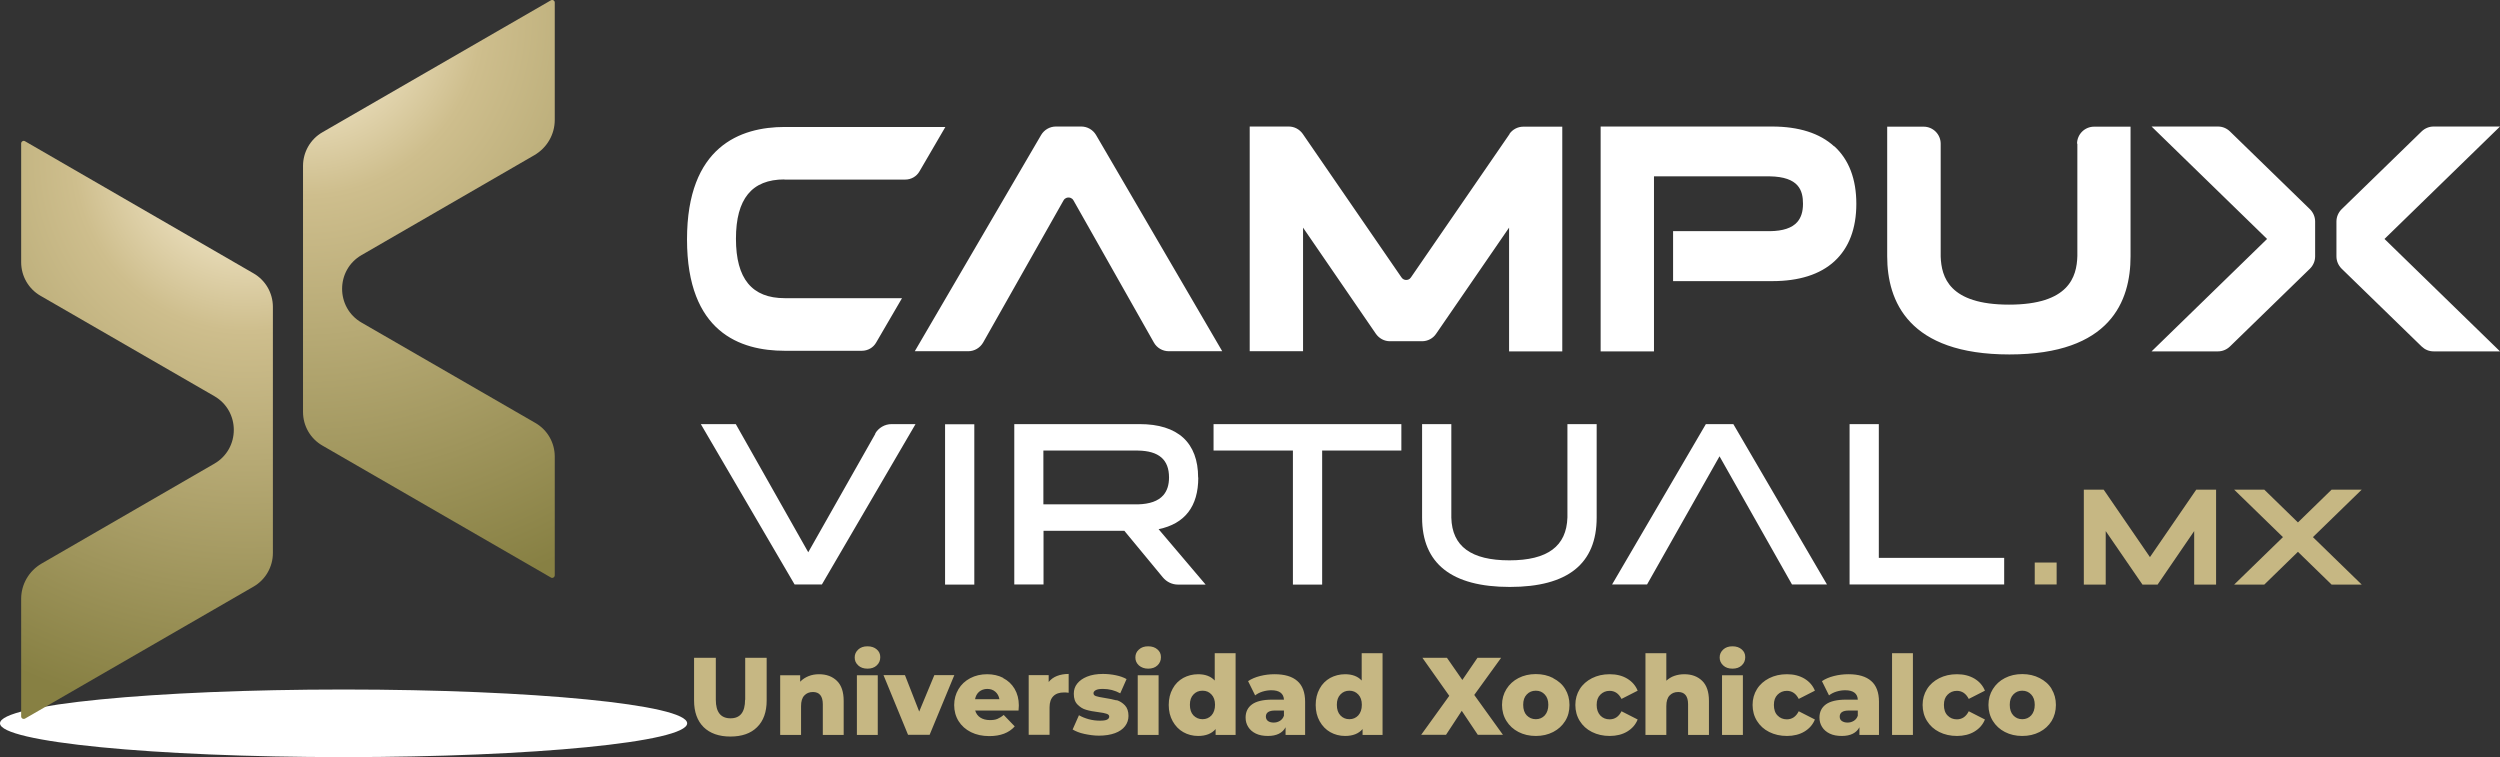 <?xml version="1.0" encoding="UTF-8"?>
<svg xmlns="http://www.w3.org/2000/svg" xmlns:xlink="http://www.w3.org/1999/xlink" viewBox="0 0 170.12 51.53">
  <rect x="0" y="0" width="170.12" height="51.53" fill="#333333" stroke="none"/>
  <defs>
    <style>
      .cls-1 {
        fill: url(#Degradado_sin_nombre_5);
      }

      .cls-2 {
        fill: #fff;
      }

      .cls-3 {
        fill: #c6b783;
      }

      .cls-4 {
        isolation: isolate;
      }

      .cls-5 {
        fill: url(#Degradado_sin_nombre_3);
      }

      .cls-6 {
        fill: url(#Degradado_sin_nombre_6);
        mix-blend-mode: multiply;
      }
    </style>
    <radialGradient id="Degradado_sin_nombre_6" data-name="Degradado sin nombre 6" cx="-877.92" cy="1553.23" fx="-896.41" fy="1553.23" r="21.82" gradientTransform="translate(945.41 -95.35) scale(1.05 .09)" gradientUnits="userSpaceOnUse">
      <stop offset=".01" stop-color="gray"/>
      <stop offset="1" stop-color="#fff"/>
    </radialGradient>
    <radialGradient id="Degradado_sin_nombre_3" data-name="Degradado sin nombre 3" cx="20.74" cy="1.15" fx="20.74" fy="1.15" r="41.58" gradientTransform="translate(0 -.02) scale(1 1.01)" gradientUnits="userSpaceOnUse">
      <stop offset=".04" stop-color="#fbf1d8"/>
      <stop offset=".29" stop-color="#cebe8d"/>
      <stop offset=".97" stop-color="#878043"/>
    </radialGradient>
    <radialGradient id="Degradado_sin_nombre_5" data-name="Degradado sin nombre 5" cx="16.75" cy="10.76" fx="16.75" fy="10.76" r="39.08" gradientTransform="translate(0 -.16) scale(1 1.01)" gradientUnits="userSpaceOnUse">
      <stop offset=".04" stop-color="#fbf1d8"/>
      <stop offset=".3" stop-color="#cebe8d"/>
      <stop offset=".97" stop-color="#878043"/>
    </radialGradient>
  </defs>
  <g class="cls-4">
    <g id="Capa_2">
      <g id="Capa_1-2" data-name="Capa_1">
        <g>
          <g>
            <path class="cls-2" d="M81.53,32.49c0-1.17-.34-2.08-1.01-2.7-.68-.62-1.68-.93-2.97-.93h-8.53v10.91h1.99v-3.65h5.5l2.62,3.17c.26.31.63.49,1.03.49h1.88l-3.2-3.77c1.79-.37,2.7-1.55,2.7-3.51ZM71,34.32v-3.66h6.43c1.43.02,2.12.62,2.12,1.83,0,.51-.13.91-.39,1.21-.35.4-.93.6-1.73.62h-6.43ZM64.31,39.78h1.99v-10.91h-1.99v10.91ZM59.57,29.51l-4.57,8.07-4.93-8.72h-2.38l6.38,10.91h1.86l6.37-10.91h-1.63c-.46,0-.89.25-1.12.65ZM127.85,37.97v-9.11h-1.99v10.91h10.52v-1.81h-8.54ZM82.58,30.66h5.4v9.12h1.99v-9.12h5.39v-1.8h-12.78v1.8ZM116.08,28.86l-6.38,10.91h2.38l4.93-8.72,4.93,8.72h2.38l-6.37-10.91h-1.87ZM106.66,35.21c-.06,1.96-1.35,2.92-3.95,2.92s-3.9-.95-3.95-2.9v-6.37h-1.99v6.36c0,3.13,2.01,4.72,5.97,4.72s5.91-1.59,5.91-4.72v-6.36h-1.99v6.35Z"/>
            <path class="cls-2" d="M102.73,9.11l-6.72,9.77c-.1.15-.24.17-.32.17s-.22-.02-.32-.17l-6.72-9.77c-.22-.31-.57-.5-.95-.5h-2.66v15.29h3.63v-8.41l4.96,7.23c.22.31.57.5.95.5h2.19c.38,0,.74-.19.95-.5l4.97-7.23v8.42h3.62v-15.29h-2.65c-.38,0-.74.19-.95.5ZM53.38,12.22h8.22c.4,0,.77-.21.97-.56l1.76-3.02h-10.93c-3.03,0-6.65,1.33-6.65,7.65s3.62,7.58,6.65,7.58h5.25c.4,0,.77-.21.97-.56l1.76-3.02h-7.98c-2.23,0-3.32-1.32-3.32-4.04s1.08-4.04,3.3-4.04ZM73.56,8.61h-1.71c-.41,0-.79.22-1,.57l-8.6,14.72h3.64c.42,0,.8-.23,1.01-.59l5.47-9.67c.1-.18.27-.2.34-.2s.24.02.34.2l5.47,9.67c.2.36.59.59,1.01.59h3.64l-8.59-14.72c-.21-.35-.59-.57-1-.57ZM124.81,9.96c-.98-.9-2.41-1.35-4.23-1.35h-11.66v15.3h3.63v-11.91h7.87c2,.03,2.27.97,2.27,1.87,0,.54-.13.94-.39,1.24-.35.4-.97.61-1.85.62h-6.6v3.4h6.75c1.82,0,3.25-.45,4.23-1.35.99-.91,1.49-2.23,1.49-3.91s-.5-3-1.49-3.91h0ZM141.36,9.77v7.65c-.04,1.42-.57,3.31-4.65,3.31s-4.6-1.88-4.65-3.27v-7.68c0-.64-.52-1.16-1.16-1.16h-2.48v8.82c0,3.05,1.44,6.68,8.32,6.68s8.24-3.63,8.24-6.68v-8.82h-2.48c-.64,0-1.16.52-1.16,1.16ZM162.26,16.26l7.86-7.65h-4.52c-.3,0-.59.12-.81.33l-5.45,5.3c-.22.22-.35.52-.35.83v2.38c0,.31.13.61.35.83l5.45,5.3c.22.21.5.33.81.33h4.52l-7.86-7.65ZM151.74,8.94c-.22-.21-.5-.33-.81-.33h-4.52l7.86,7.65-7.86,7.65h4.52c.3,0,.59-.12.81-.33l5.45-5.3c.22-.22.35-.52.35-.83v-2.38c0-.31-.13-.61-.35-.83l-5.45-5.3Z"/>
            <g>
              <ellipse class="cls-6" cx="23.38" cy="49.22" rx="23.38" ry="2.3"/>
              <path class="cls-5" d="M37.75,8.18V.17c0-.13-.14-.21-.26-.15l-15.55,8.98c-.82.47-1.32,1.35-1.32,2.29v16.74c0,.95.5,1.82,1.32,2.29l15.55,8.98c.11.07.26-.02.26-.15v-8.08c0-.95-.5-1.82-1.32-2.29l-11.83-6.83c-1.76-1.02-1.76-3.57,0-4.59l11.76-6.8c.86-.5,1.39-1.41,1.39-2.4Z"/>
              <path class="cls-1" d="M1.44,40.75v8c0,.13.14.21.26.15l15.55-8.98c.82-.47,1.32-1.35,1.32-2.29v-16.74c0-.95-.5-1.82-1.32-2.29L1.7,9.61c-.11-.07-.26.02-.26.15v8.08c0,.95.5,1.82,1.32,2.29l11.83,6.83c1.76,1.02,1.76,3.57,0,4.59l-11.76,6.8c-.86.5-1.39,1.41-1.39,2.4Z"/>
            </g>
          </g>
          <path class="cls-3" d="M78.13,43.98c-.26,0-.47.07-.63.22-.16.14-.24.32-.24.54s.08.39.24.54c.16.14.37.22.63.22s.47-.07.63-.22.24-.33.24-.56-.08-.39-.24-.53-.37-.21-.63-.21ZM77.42,50.01h1.42v-4.06h-1.42v4.06ZM50.7,47.62c0,.84-.33,1.26-.99,1.26s-1-.42-1-1.26v-2.86h-1.48v2.91c0,.78.22,1.38.65,1.81.43.42,1.04.64,1.82.64s1.39-.21,1.82-.64c.43-.42.65-1.03.65-1.81v-2.91h-1.46v2.86ZM55.74,45.88c-.26,0-.5.04-.72.13-.22.09-.41.21-.57.38v-.44h-1.36v4.06h1.42v-1.96c0-.32.07-.56.22-.72s.34-.24.59-.24c.44,0,.67.28.67.83v2.09h1.42v-2.32c0-.6-.15-1.06-.46-1.36-.31-.3-.71-.45-1.22-.45ZM58.31,50.01h1.42v-4.06h-1.42v4.06ZM59.03,43.98c-.26,0-.47.07-.63.22s-.24.32-.24.54.08.39.24.54.37.22.63.22.47-.07.63-.22.24-.33.24-.56-.08-.39-.24-.53-.37-.21-.63-.21ZM82.65,46.3c-.26-.28-.64-.42-1.12-.42-.37,0-.71.09-1.01.25-.3.17-.55.41-.72.73-.18.32-.27.69-.27,1.11s.09.79.27,1.11c.18.32.42.57.72.74s.64.26,1.01.26c.53,0,.93-.16,1.19-.47v.4h1.36v-5.56h-1.42v1.85ZM82.44,48.68c-.16.17-.36.26-.61.26s-.45-.09-.62-.26c-.16-.17-.24-.41-.24-.72s.08-.53.24-.7c.16-.17.36-.26.62-.26s.45.09.61.26c.16.17.24.4.24.7s-.08.54-.24.72ZM75.98,47.66c-.22-.06-.5-.12-.83-.17-.27-.04-.45-.08-.57-.12s-.17-.1-.17-.2c0-.08.05-.15.16-.21s.27-.08.49-.08c.42,0,.81.1,1.17.3l.43-.97c-.19-.11-.44-.2-.73-.26s-.58-.09-.88-.09c-.41,0-.77.06-1.07.18-.3.12-.52.28-.68.48s-.23.43-.23.69c0,.32.08.56.25.73s.36.3.59.36c.23.07.5.12.83.16.26.03.44.07.56.11s.18.1.18.19-.05.16-.15.21c-.1.05-.26.07-.49.07-.25,0-.5-.03-.76-.1-.25-.07-.47-.16-.66-.27l-.43.97c.2.12.46.23.79.3s.66.12,1,.12c.42,0,.79-.06,1.09-.17.3-.11.53-.27.69-.48.15-.2.23-.43.23-.69,0-.31-.08-.55-.24-.72s-.35-.29-.57-.36ZM63.58,45.94l-1.03,2.48-.97-2.48h-1.46l1.67,4.06h1.47l1.68-4.06h-1.36ZM68.27,46.13c-.33-.17-.7-.25-1.1-.25-.42,0-.81.09-1.15.27-.34.18-.61.43-.8.75-.19.32-.29.68-.29,1.08s.1.77.3,1.09c.2.32.48.57.84.75.36.18.78.27,1.25.27.76,0,1.34-.22,1.73-.66l-.75-.78c-.14.12-.29.21-.43.27s-.31.08-.51.08c-.26,0-.48-.06-.65-.17-.17-.11-.29-.27-.35-.48h2.95c.01-.22.02-.34.02-.35,0-.43-.1-.81-.29-1.13-.19-.32-.45-.56-.78-.73ZM66.35,47.58c.04-.21.13-.38.28-.51.15-.12.33-.19.55-.19s.4.06.55.19c.15.13.24.3.28.51h-1.66ZM71.36,46.43v-.49h-1.36v4.06h1.42v-1.87c0-.34.09-.59.26-.76.17-.17.41-.25.72-.25.08,0,.19,0,.32.02v-1.28c-.3,0-.57.05-.8.14-.23.09-.42.23-.57.42ZM125.77,45.88c-.32,0-.65.04-.97.12s-.6.2-.82.35l.48.97c.14-.11.31-.2.51-.26.2-.06.4-.09.59-.09.55,0,.84.22.86.64h-.81c-.61,0-1.07.11-1.36.32-.29.21-.44.51-.44.9,0,.24.06.45.18.64.12.19.29.34.52.45.23.11.5.16.82.16.59,0,.99-.2,1.2-.59v.52h1.33v-2.26c0-.63-.18-1.11-.53-1.41-.35-.31-.87-.46-1.54-.46ZM126.42,48.7c-.05.15-.14.27-.27.35s-.27.12-.43.12-.29-.04-.39-.11-.14-.17-.14-.3c0-.27.21-.41.62-.41h.61v.35ZM86.72,45.88c-.33,0-.65.04-.97.12s-.6.2-.82.35l.48.97c.14-.11.31-.2.51-.26.2-.06.4-.09.59-.09.55,0,.84.22.86.64h-.81c-.61,0-1.07.11-1.36.32s-.44.51-.44.9c0,.24.06.45.18.64.12.19.29.34.52.45s.5.16.82.16c.59,0,.99-.2,1.2-.59v.52h1.33v-2.26c0-.63-.18-1.11-.53-1.41-.35-.31-.87-.46-1.54-.46ZM87.37,48.7c-.05.15-.14.27-.27.35s-.27.12-.43.12-.3-.04-.39-.11-.14-.17-.14-.3c0-.27.21-.41.62-.41h.61v.35ZM121.59,47.01c.35,0,.62.18.81.55l1.1-.56c-.14-.35-.38-.62-.71-.82-.34-.2-.73-.3-1.19-.3s-.85.09-1.21.27c-.35.18-.63.42-.83.74-.2.32-.3.68-.3,1.08s.1.77.3,1.09c.2.32.47.57.83.75s.76.27,1.21.27.86-.1,1.19-.3c.33-.2.57-.47.71-.82l-1.1-.56c-.18.36-.45.55-.81.55-.25,0-.47-.09-.63-.26-.17-.17-.25-.41-.25-.72s.08-.53.25-.7c.17-.17.38-.26.63-.26ZM117.89,43.98c-.26,0-.47.07-.63.22s-.24.32-.24.54.08.39.24.54.37.22.63.22.47-.07.63-.22.24-.33.24-.56-.08-.39-.24-.53-.37-.21-.63-.21ZM139.61,46.88c-.19-.32-.47-.56-.82-.74-.35-.18-.74-.27-1.18-.27s-.83.09-1.18.27c-.35.18-.62.43-.82.75-.2.32-.3.68-.3,1.08s.1.77.3,1.09c.2.32.47.57.82.75.35.18.74.27,1.18.27s.83-.09,1.18-.27c.35-.18.62-.43.82-.75.19-.32.29-.68.29-1.09s-.1-.77-.29-1.08ZM138.22,48.68c-.16.17-.36.26-.61.26s-.45-.09-.61-.26-.24-.41-.24-.72.08-.53.24-.7.36-.26.61-.26.45.09.61.26c.16.17.24.4.24.7s-.08.54-.24.72ZM133.16,47.01c.35,0,.62.18.81.55l1.1-.56c-.14-.35-.38-.62-.71-.82-.34-.2-.73-.3-1.19-.3s-.85.09-1.21.27c-.35.18-.63.42-.83.74-.2.32-.3.68-.3,1.08s.1.77.3,1.09c.2.32.47.57.83.75s.76.27,1.21.27.86-.1,1.19-.3c.33-.2.57-.47.71-.82l-1.1-.56c-.18.36-.45.55-.81.55-.25,0-.47-.09-.63-.26-.17-.17-.25-.41-.25-.72s.08-.53.25-.7c.17-.17.38-.26.63-.26ZM117.18,50.01h1.42v-4.06h-1.42v4.06ZM128.75,50.01h1.42v-5.56h-1.42v5.56ZM114.61,45.88c-.24,0-.46.04-.67.11-.21.07-.39.19-.55.33v-1.87h-1.42v5.56h1.42v-1.96c0-.32.07-.56.22-.72s.34-.24.59-.24c.44,0,.67.28.67.83v2.09h1.42v-2.32c0-.6-.15-1.06-.46-1.36-.31-.3-.71-.45-1.22-.45ZM102.14,44.76h-1.6l-1.03,1.51-1.05-1.51h-1.67l1.83,2.59-1.91,2.65h1.69l1.07-1.63,1.09,1.63h1.71l-1.95-2.71,1.83-2.53ZM92.65,46.3c-.26-.28-.64-.42-1.12-.42-.37,0-.71.09-1.01.25-.3.17-.55.41-.72.73-.18.32-.27.69-.27,1.11s.09.79.27,1.11c.18.32.42.57.72.74s.64.26,1.01.26c.53,0,.93-.16,1.19-.47v.4h1.36v-5.56h-1.42v1.85ZM92.43,48.68c-.16.17-.36.26-.61.26s-.45-.09-.61-.26c-.16-.17-.24-.41-.24-.72s.08-.53.24-.7c.16-.17.36-.26.61-.26s.45.09.61.26c.16.17.24.4.24.7s-.08.54-.24.72ZM109.53,47.01c.35,0,.62.18.81.55l1.1-.56c-.14-.35-.38-.62-.71-.82-.33-.2-.73-.3-1.19-.3s-.85.09-1.21.27c-.35.18-.63.42-.83.74-.2.32-.3.68-.3,1.08s.1.77.3,1.09c.2.32.47.57.83.75s.76.27,1.21.27.86-.1,1.19-.3.57-.47.71-.82l-1.1-.56c-.18.36-.45.55-.81.55-.26,0-.47-.09-.63-.26s-.25-.41-.25-.72.08-.53.25-.7.38-.26.63-.26ZM105.69,46.14c-.35-.18-.74-.27-1.18-.27s-.83.09-1.18.27c-.35.18-.62.43-.82.75-.2.32-.3.68-.3,1.08s.1.77.3,1.09c.2.32.47.57.82.75s.74.27,1.18.27.83-.09,1.18-.27.62-.43.82-.75c.2-.32.29-.68.29-1.09s-.1-.77-.29-1.08c-.19-.32-.47-.56-.82-.74ZM105.12,48.68c-.16.17-.36.26-.61.26s-.45-.09-.62-.26c-.16-.17-.24-.41-.24-.72s.08-.53.24-.7c.16-.17.36-.26.62-.26s.45.09.61.26.24.4.24.7-.08.54-.24.72Z"/>
          <path class="cls-3" d="M146.3,37.91l-3.15-4.59h-1.35v6.46h1.49v-3.64l2.5,3.64h1.03s2.49-3.64,2.49-3.64v3.64h1.49v-6.46h-1.35l-3.15,4.59ZM138.46,39.77h1.49v-1.49h-1.49v1.49ZM160.71,33.32h-2.05l-2.29,2.23-2.29-2.23h-2.05l3.32,3.23-3.32,3.23h2.05l2.29-2.23,2.29,2.23h2.05l-3.32-3.23,3.32-3.23Z"/>
        </g>
      </g>
    </g>
  </g>
</svg>